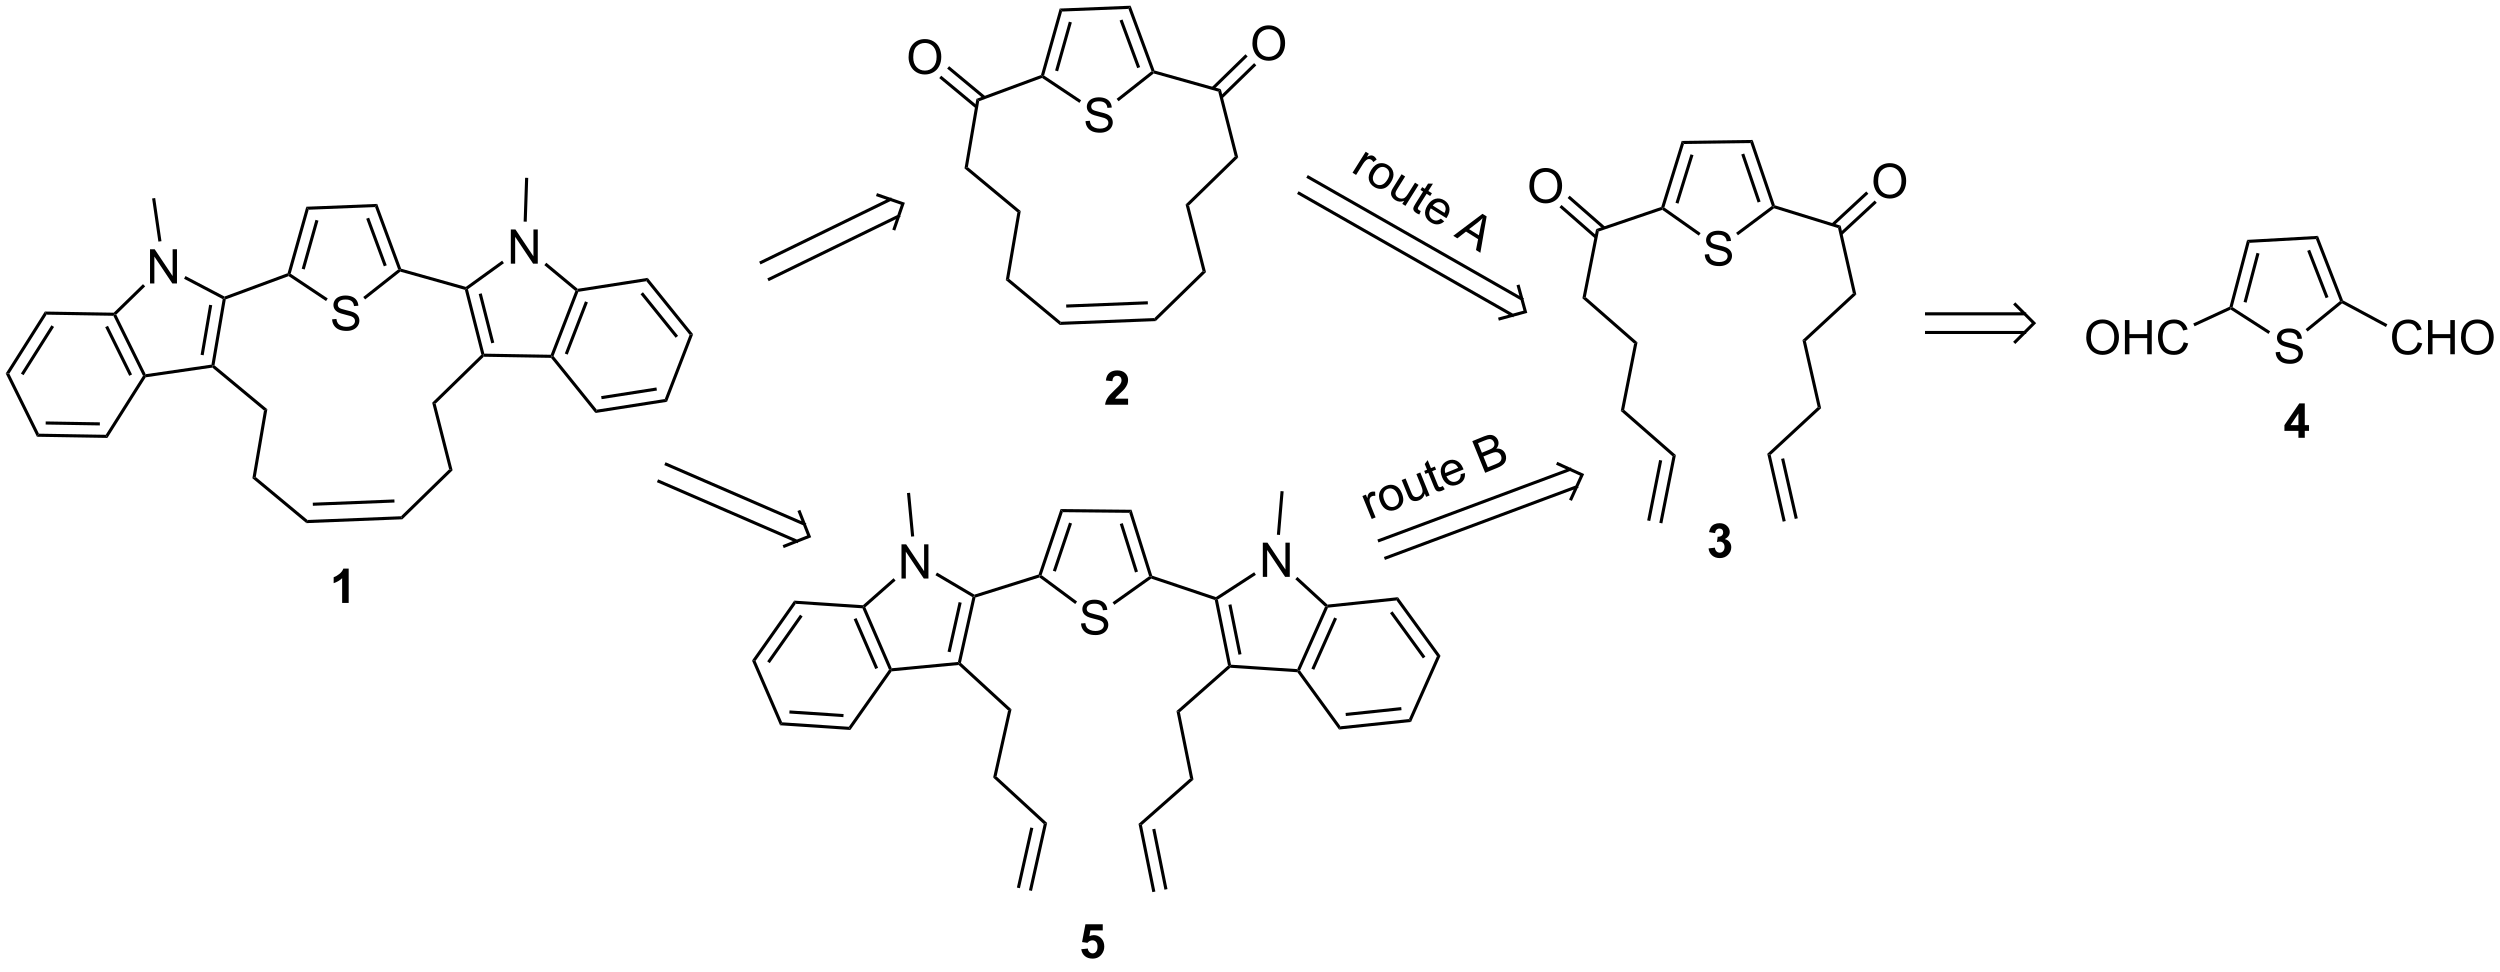 <?xml version="1.0" encoding="UTF-8"?>
<!DOCTYPE svg PUBLIC '-//W3C//DTD SVG 1.0//EN'
          'http://www.w3.org/TR/2001/REC-SVG-20010904/DTD/svg10.dtd'>
<svg stroke-dasharray="none" shape-rendering="auto" xmlns="http://www.w3.org/2000/svg" font-family="'Dialog'" text-rendering="auto" width="90" fill-opacity="1" color-interpolation="auto" color-rendering="auto" preserveAspectRatio="xMidYMid meet" font-size="12px" viewBox="0 0 90 35" fill="black" xmlns:xlink="http://www.w3.org/1999/xlink" stroke="black" image-rendering="auto" stroke-miterlimit="10" stroke-linecap="square" stroke-linejoin="miter" font-style="normal" stroke-width="1" height="35" stroke-dashoffset="0" font-weight="normal" stroke-opacity="1"
><!--Generated by the Batik Graphics2D SVG Generator--><defs id="genericDefs"
  /><g
  ><defs id="defs1"
    ><clipPath clipPathUnits="userSpaceOnUse" id="clipPath1"
      ><path d="M0.633 0.633 L431.139 0.633 L431.139 166.755 L0.633 166.755 L0.633 0.633 Z"
      /></clipPath
      ><clipPath clipPathUnits="userSpaceOnUse" id="clipPath2"
      ><path d="M99.219 107.714 L99.219 269.217 L517.755 269.217 L517.755 107.714 Z"
      /></clipPath
      ><clipPath clipPathUnits="userSpaceOnUse" id="clipPath3"
      ><path d="M118.393 232.138 L203.979 369.097 L558.909 147.302 L473.323 10.342 Z"
      /></clipPath
      ><clipPath clipPathUnits="userSpaceOnUse" id="clipPath4"
      ><path d="M118.393 232.138 L143.134 271.73 L143.134 271.73 L359.791 271.73 L518.651 172.458 L518.651 107.098 L518.651 107.098 L318.489 107.098 Z"
      /></clipPath
      ><clipPath clipPathUnits="userSpaceOnUse" id="clipPath5"
      ><path d="M148.92 28.217 L88.422 177.962 L476.489 334.743 L536.987 184.998 Z"
      /></clipPath
      ><clipPath clipPathUnits="userSpaceOnUse" id="clipPath6"
      ><path d="M344.169 107.098 L117.052 107.098 L117.052 107.098 L98.604 152.761 L98.604 152.761 L98.604 182.076 L320.518 271.73 L501.946 271.73 L518.651 230.382 L518.651 177.59 Z"
      /></clipPath
      ><clipPath clipPathUnits="userSpaceOnUse" id="clipPath7"
      ><path d="M99.216 107.711 L99.216 269.214 L517.753 269.214 L517.753 107.711 Z"
      /></clipPath
    ></defs
    ><g transform="scale(0.209,0.209) translate(-0.633,-0.633) matrix(1.029,0,0,1.029,-101.424,-110.161)"
    ><path d="M480.114 166.634 L480.83 166.572 Q480.88 167.001 481.065 167.277 Q481.252 167.553 481.643 167.723 Q482.033 167.892 482.52 167.892 Q482.955 167.892 483.286 167.764 Q483.619 167.634 483.781 167.41 Q483.942 167.186 483.942 166.921 Q483.942 166.65 483.786 166.449 Q483.63 166.249 483.27 166.111 Q483.041 166.022 482.252 165.832 Q481.463 165.642 481.145 165.475 Q480.736 165.259 480.533 164.941 Q480.333 164.624 480.333 164.228 Q480.333 163.796 480.577 163.418 Q480.825 163.04 481.296 162.845 Q481.77 162.65 482.348 162.65 Q482.986 162.65 483.471 162.856 Q483.958 163.061 484.218 163.46 Q484.481 163.858 484.502 164.361 L483.776 164.415 Q483.716 163.874 483.377 163.598 Q483.041 163.319 482.38 163.319 Q481.692 163.319 481.377 163.572 Q481.065 163.822 481.065 164.178 Q481.065 164.486 481.286 164.686 Q481.505 164.884 482.429 165.095 Q483.354 165.303 483.697 165.46 Q484.197 165.689 484.434 166.043 Q484.674 166.397 484.674 166.858 Q484.674 167.314 484.411 167.72 Q484.151 168.124 483.658 168.35 Q483.169 168.574 482.557 168.574 Q481.778 168.574 481.252 168.348 Q480.729 168.119 480.429 167.665 Q480.13 167.21 480.114 166.634 Z" stroke="none" clip-path="url(#clipPath2)"
    /></g
    ><g transform="matrix(0.215,0,0,0.215,-21.335,-23.162)"
    ><path d="M491.563 158.036 L491.355 158.22 L491.044 158.138 L487.011 147.763 L487.359 147.223 ZM489.121 157.473 L486.042 149.552 L485.557 149.741 L488.637 157.662 Z" stroke="none" clip-path="url(#clipPath2)"
    /></g
    ><g transform="matrix(0.215,0,0,0.215,-21.335,-23.162)"
    ><path d="M487.359 147.223 L487.011 147.763 L475.898 148.393 L475.491 147.895 Z" stroke="none" clip-path="url(#clipPath2)"
    /></g
    ><g transform="matrix(0.215,0,0,0.215,-21.335,-23.162)"
    ><path d="M475.491 147.895 L475.898 148.393 L473.063 159.157 L472.764 159.273 L472.543 159.089 ZM477.063 150.061 L474.899 158.279 L475.402 158.412 L477.566 150.194 Z" stroke="none" clip-path="url(#clipPath2)"
    /></g
    ><g transform="matrix(0.215,0,0,0.215,-21.335,-23.162)"
    ><path d="M472.743 159.569 L472.764 159.273 L473.063 159.157 L479.356 163.205 L479.074 163.643 Z" stroke="none" clip-path="url(#clipPath2)"
    /></g
    ><g transform="matrix(0.215,0,0,0.215,-21.335,-23.162)"
    ><path d="M485.616 163.243 L485.287 162.84 L491.044 158.138 L491.355 158.22 L491.385 158.531 Z" stroke="none" clip-path="url(#clipPath2)"
    /></g
    ><g transform="matrix(0.215,0,0,0.215,-21.335,-23.162)"
    ><path d="M448.557 164.261 Q448.557 162.834 449.322 162.029 Q450.088 161.222 451.299 161.222 Q452.091 161.222 452.726 161.602 Q453.364 161.98 453.697 162.657 Q454.033 163.334 454.033 164.193 Q454.033 165.066 453.682 165.753 Q453.33 166.441 452.684 166.795 Q452.041 167.149 451.294 167.149 Q450.486 167.149 449.848 166.758 Q449.213 166.365 448.885 165.691 Q448.557 165.013 448.557 164.261 ZM449.338 164.271 Q449.338 165.308 449.893 165.904 Q450.45 166.498 451.291 166.498 Q452.145 166.498 452.697 165.896 Q453.252 165.295 453.252 164.191 Q453.252 163.49 453.015 162.969 Q452.778 162.448 452.322 162.162 Q451.869 161.873 451.301 161.873 Q450.497 161.873 449.916 162.428 Q449.338 162.98 449.338 164.271 ZM455.032 167.05 L455.032 161.323 L455.79 161.323 L455.79 163.675 L458.766 163.675 L458.766 161.323 L459.524 161.323 L459.524 167.05 L458.766 167.05 L458.766 164.35 L455.79 164.35 L455.79 167.05 L455.032 167.05 ZM464.872 165.042 L465.63 165.232 Q465.393 166.167 464.773 166.659 Q464.153 167.149 463.26 167.149 Q462.333 167.149 461.752 166.771 Q461.174 166.394 460.869 165.68 Q460.567 164.964 460.567 164.144 Q460.567 163.248 460.908 162.584 Q461.252 161.917 461.882 161.571 Q462.512 161.225 463.27 161.225 Q464.13 161.225 464.716 161.662 Q465.301 162.1 465.533 162.894 L464.786 163.068 Q464.588 162.443 464.208 162.159 Q463.83 161.873 463.255 161.873 Q462.596 161.873 462.15 162.191 Q461.708 162.506 461.528 163.04 Q461.348 163.573 461.348 164.138 Q461.348 164.87 461.562 165.415 Q461.775 165.959 462.223 166.23 Q462.674 166.498 463.197 166.498 Q463.833 166.498 464.273 166.131 Q464.716 165.763 464.872 165.042 Z" stroke="none" clip-path="url(#clipPath2)"
    /></g
    ><g transform="matrix(0.215,0,0,0.215,-21.335,-23.162)"
    ><path d="M504.067 165.042 L504.825 165.232 Q504.588 166.167 503.968 166.659 Q503.348 167.149 502.455 167.149 Q501.528 167.149 500.947 166.771 Q500.369 166.394 500.064 165.68 Q499.762 164.964 499.762 164.144 Q499.762 163.248 500.103 162.584 Q500.447 161.917 501.077 161.571 Q501.708 161.225 502.466 161.225 Q503.325 161.225 503.911 161.662 Q504.497 162.1 504.728 162.894 L503.981 163.068 Q503.783 162.443 503.403 162.159 Q503.025 161.873 502.45 161.873 Q501.791 161.873 501.346 162.191 Q500.903 162.506 500.723 163.04 Q500.544 163.573 500.544 164.138 Q500.544 164.87 500.757 165.415 Q500.971 165.959 501.419 166.23 Q501.869 166.498 502.392 166.498 Q503.028 166.498 503.468 166.131 Q503.911 165.763 504.067 165.042 ZM505.782 167.05 L505.782 161.323 L506.54 161.323 L506.54 163.675 L509.516 163.675 L509.516 161.323 L510.274 161.323 L510.274 167.05 L509.516 167.05 L509.516 164.35 L506.54 164.35 L506.54 167.05 L505.782 167.05 ZM511.307 164.261 Q511.307 162.834 512.072 162.029 Q512.838 161.222 514.049 161.222 Q514.841 161.222 515.476 161.602 Q516.114 161.98 516.447 162.657 Q516.783 163.334 516.783 164.193 Q516.783 165.066 516.432 165.753 Q516.08 166.441 515.434 166.795 Q514.791 167.149 514.044 167.149 Q513.236 167.149 512.598 166.758 Q511.963 166.365 511.635 165.691 Q511.307 165.013 511.307 164.261 ZM512.088 164.271 Q512.088 165.308 512.643 165.904 Q513.2 166.498 514.041 166.498 Q514.895 166.498 515.447 165.896 Q516.002 165.295 516.002 164.191 Q516.002 163.49 515.765 162.969 Q515.528 162.448 515.072 162.162 Q514.619 161.873 514.051 161.873 Q513.247 161.873 512.666 162.428 Q512.088 162.98 512.088 164.271 Z" stroke="none" clip-path="url(#clipPath2)"
    /></g
    ><g transform="matrix(0.215,0,0,0.215,-21.335,-23.162)"
    ><path d="M466.694 162.364 L466.476 161.892 L472.543 159.089 L472.764 159.273 L472.743 159.569 Z" stroke="none" clip-path="url(#clipPath2)"
    /></g
    ><g transform="matrix(0.215,0,0,0.215,-21.335,-23.162)"
    ><path d="M491.385 158.531 L491.355 158.22 L491.563 158.036 L498.981 162.027 L498.735 162.485 Z" stroke="none" clip-path="url(#clipPath2)"
    /></g
    ><g transform="matrix(0.215,0,0,0.215,-21.335,-23.162)"
    ><path d="M384.683 150.348 L385.399 150.286 Q385.449 150.715 385.634 150.991 Q385.821 151.267 386.212 151.436 Q386.603 151.606 387.09 151.606 Q387.524 151.606 387.855 151.478 Q388.189 151.348 388.35 151.124 Q388.512 150.9 388.512 150.634 Q388.512 150.364 388.355 150.163 Q388.199 149.963 387.84 149.825 Q387.611 149.736 386.821 149.546 Q386.032 149.356 385.715 149.189 Q385.306 148.973 385.103 148.655 Q384.902 148.338 384.902 147.942 Q384.902 147.509 385.147 147.132 Q385.394 146.754 385.866 146.559 Q386.34 146.364 386.918 146.364 Q387.556 146.364 388.04 146.569 Q388.527 146.775 388.788 147.173 Q389.051 147.572 389.071 148.075 L388.345 148.129 Q388.285 147.588 387.946 147.311 Q387.611 147.033 386.949 147.033 Q386.262 147.033 385.946 147.286 Q385.634 147.536 385.634 147.892 Q385.634 148.2 385.855 148.4 Q386.074 148.598 386.998 148.809 Q387.923 149.017 388.267 149.173 Q388.767 149.403 389.004 149.757 Q389.243 150.111 389.243 150.572 Q389.243 151.028 388.98 151.434 Q388.72 151.838 388.228 152.064 Q387.738 152.288 387.126 152.288 Q386.347 152.288 385.821 152.061 Q385.298 151.832 384.998 151.379 Q384.699 150.923 384.683 150.348 Z" stroke="none" clip-path="url(#clipPath2)"
    /></g
    ><g transform="matrix(0.215,0,0,0.215,-21.335,-23.162)"
    ><path d="M396.43 142.11 L396.226 142.32 L395.919 142.225 L392.332 131.688 L392.702 131.163 ZM394.027 141.479 L391.287 133.434 L390.795 133.601 L393.534 141.647 Z" stroke="none" clip-path="url(#clipPath2)"
    /></g
    ><g transform="matrix(0.215,0,0,0.215,-21.335,-23.162)"
    ><path d="M392.702 131.163 L392.332 131.688 L381.202 131.844 L380.817 131.329 Z" stroke="none" clip-path="url(#clipPath2)"
    /></g
    ><g transform="matrix(0.215,0,0,0.215,-21.335,-23.162)"
    ><path d="M380.817 131.329 L381.202 131.844 L377.911 142.477 L377.607 142.581 L377.398 142.377 ZM382.295 133.56 L379.782 141.678 L380.279 141.832 L382.792 133.714 Z" stroke="none" clip-path="url(#clipPath2)"
    /></g
    ><g transform="matrix(0.215,0,0,0.215,-21.335,-23.162)"
    ><path d="M377.565 142.87 L377.607 142.581 L377.911 142.477 L383.985 146.761 L383.685 147.186 Z" stroke="none" clip-path="url(#clipPath2)"
    /></g
    ><g transform="matrix(0.215,0,0,0.215,-21.335,-23.162)"
    ><path d="M390.236 147.126 L389.925 146.71 L395.919 142.225 L396.226 142.32 L396.276 142.607 Z" stroke="none" clip-path="url(#clipPath2)"
    /></g
    ><g transform="matrix(0.215,0,0,0.215,-21.335,-23.162)"
    ><path d="M396.276 142.607 L396.226 142.32 L396.43 142.11 L407.441 145.518 L407 145.927 Z" stroke="none" clip-path="url(#clipPath2)"
    /></g
    ><g transform="matrix(0.215,0,0,0.215,-21.335,-23.162)"
    ><path d="M377.398 142.377 L377.607 142.581 L377.565 142.87 L366.938 146.488 L366.486 146.092 Z" stroke="none" clip-path="url(#clipPath2)"
    /></g
    ><g transform="matrix(0.215,0,0,0.215,-21.335,-23.162)"
    ><path d="M366.486 146.092 L366.938 146.488 L364.762 157.483 L364.193 157.676 Z" stroke="none" clip-path="url(#clipPath2)"
    /></g
    ><g transform="matrix(0.215,0,0,0.215,-21.335,-23.162)"
    ><path d="M355.316 138.896 Q355.316 137.469 356.081 136.664 Q356.847 135.857 358.058 135.857 Q358.85 135.857 359.485 136.237 Q360.123 136.614 360.456 137.292 Q360.792 137.969 360.792 138.828 Q360.792 139.7 360.441 140.388 Q360.089 141.075 359.443 141.43 Q358.8 141.784 358.053 141.784 Q357.245 141.784 356.607 141.393 Q355.972 141 355.644 140.325 Q355.316 139.648 355.316 138.896 ZM356.097 138.906 Q356.097 139.943 356.652 140.539 Q357.209 141.133 358.05 141.133 Q358.904 141.133 359.456 140.531 Q360.011 139.93 360.011 138.825 Q360.011 138.125 359.774 137.604 Q359.537 137.083 359.081 136.797 Q358.628 136.508 358.06 136.508 Q357.256 136.508 356.675 137.062 Q356.097 137.614 356.097 138.906 Z" stroke="none" clip-path="url(#clipPath2)"
    /></g
    ><g transform="matrix(0.215,0,0,0.215,-21.335,-23.162)"
    ><path d="M368.016 145.709 L362.059 140.495 L361.716 140.886 L367.673 146.1 ZM366.651 147.268 L360.695 142.053 L360.352 142.445 L366.309 147.659 Z" stroke="none" clip-path="url(#clipPath2)"
    /></g
    ><g transform="matrix(0.215,0,0,0.215,-21.335,-23.162)"
    ><path d="M407 145.927 L407.441 145.518 L410.058 157.034 L409.484 156.856 Z" stroke="none" clip-path="url(#clipPath2)"
    /></g
    ><g transform="matrix(0.215,0,0,0.215,-21.335,-23.162)"
    ><path d="M412.928 138.088 Q412.928 136.661 413.693 135.857 Q414.459 135.049 415.67 135.049 Q416.461 135.049 417.097 135.43 Q417.735 135.807 418.068 136.484 Q418.404 137.161 418.404 138.021 Q418.404 138.893 418.053 139.581 Q417.701 140.268 417.055 140.622 Q416.412 140.976 415.664 140.976 Q414.857 140.976 414.219 140.586 Q413.584 140.193 413.256 139.518 Q412.928 138.841 412.928 138.088 ZM413.709 138.099 Q413.709 139.135 414.264 139.732 Q414.821 140.325 415.662 140.325 Q416.516 140.325 417.068 139.724 Q417.623 139.122 417.623 138.018 Q417.623 137.318 417.386 136.797 Q417.149 136.276 416.693 135.989 Q416.24 135.7 415.672 135.7 Q414.868 135.7 414.287 136.255 Q413.709 136.807 413.709 138.099 Z" stroke="none" clip-path="url(#clipPath2)"
    /></g
    ><g transform="matrix(0.215,0,0,0.215,-21.335,-23.162)"
    ><path d="M407.662 147.079 L413.484 141.688 L413.13 141.307 L407.309 146.698 ZM406.255 145.56 L412.076 140.168 L411.723 139.787 L405.901 145.178 Z" stroke="none" clip-path="url(#clipPath2)"
    /></g
    ><g transform="matrix(0.215,0,0,0.215,-21.335,-23.162)"
    ><path d="M409.484 156.856 L410.058 157.034 L401.614 164.854 L401.04 164.676 Z" stroke="none" clip-path="url(#clipPath2)"
    /></g
    ><g transform="matrix(0.215,0,0,0.215,-21.335,-23.162)"
    ><path d="M401.04 164.676 L401.614 164.854 L404.164 176.076 L403.59 175.899 Z" stroke="none" clip-path="url(#clipPath2)"
    /></g
    ><g transform="matrix(0.215,0,0,0.215,-21.335,-23.162)"
    ><path d="M403.59 175.899 L404.164 176.076 L395.72 183.896 L395.147 183.718 Z" stroke="none" clip-path="url(#clipPath2)"
    /></g
    ><g transform="matrix(0.215,0,0,0.215,-21.335,-23.162)"
    ><path d="M395.147 183.718 L395.72 183.896 L398.237 194.972 L397.73 195.087 ZM397.465 184.572 L399.75 194.628 L400.257 194.513 L397.972 184.457 Z" stroke="none" clip-path="url(#clipPath2)"
    /></g
    ><g transform="matrix(0.215,0,0,0.215,-21.335,-23.162)"
    ><path d="M364.193 157.676 L364.762 157.483 L373.422 165.063 L372.853 165.257 Z" stroke="none" clip-path="url(#clipPath2)"
    /></g
    ><g transform="matrix(0.215,0,0,0.215,-21.335,-23.162)"
    ><path d="M372.853 165.257 L373.422 165.063 L371.187 176.353 L370.618 176.546 Z" stroke="none" clip-path="url(#clipPath2)"
    /></g
    ><g transform="matrix(0.215,0,0,0.215,-21.335,-23.162)"
    ><path d="M370.618 176.546 L371.187 176.353 L379.846 183.933 L379.278 184.126 Z" stroke="none" clip-path="url(#clipPath2)"
    /></g
    ><g transform="matrix(0.215,0,0,0.215,-21.335,-23.162)"
    ><path d="M379.278 184.126 L379.846 183.933 L377.582 195.37 L377.072 195.269 ZM377.043 184.75 L375.04 194.866 L375.55 194.967 L377.553 184.851 Z" stroke="none" clip-path="url(#clipPath2)"
    /></g
    ><g transform="matrix(0.215,0,0,0.215,-21.335,-23.162)"
    ><path d="M280.246 212.128 L280.962 212.066 Q281.011 212.495 281.196 212.772 Q281.384 213.048 281.774 213.217 Q282.165 213.386 282.652 213.386 Q283.087 213.386 283.418 213.258 Q283.751 213.128 283.912 212.904 Q284.074 212.68 284.074 212.415 Q284.074 212.144 283.918 211.943 Q283.761 211.743 283.402 211.605 Q283.173 211.516 282.384 211.326 Q281.595 211.136 281.277 210.969 Q280.868 210.753 280.665 210.435 Q280.464 210.118 280.464 209.722 Q280.464 209.29 280.709 208.912 Q280.957 208.535 281.428 208.339 Q281.902 208.144 282.48 208.144 Q283.118 208.144 283.603 208.35 Q284.089 208.555 284.35 208.954 Q284.613 209.352 284.634 209.855 L283.907 209.91 Q283.847 209.368 283.509 209.092 Q283.173 208.813 282.511 208.813 Q281.824 208.813 281.509 209.066 Q281.196 209.316 281.196 209.673 Q281.196 209.98 281.418 210.18 Q281.636 210.378 282.561 210.589 Q283.485 210.798 283.829 210.954 Q284.329 211.183 284.566 211.537 Q284.806 211.891 284.806 212.352 Q284.806 212.808 284.543 213.214 Q284.282 213.618 283.79 213.844 Q283.3 214.068 282.688 214.068 Q281.91 214.068 281.384 213.842 Q280.86 213.613 280.561 213.16 Q280.261 212.704 280.246 212.128 Z" stroke="none" clip-path="url(#clipPath2)"
    /></g
    ><g transform="matrix(0.215,0,0,0.215,-21.335,-23.162)"
    ><path d="M292.162 204.121 L291.953 204.325 L291.648 204.223 L288.317 193.602 L288.7 193.086 ZM289.774 203.431 L287.231 195.322 L286.734 195.478 L289.278 203.587 Z" stroke="none" clip-path="url(#clipPath2)"
    /></g
    ><g transform="matrix(0.215,0,0,0.215,-21.335,-23.162)"
    ><path d="M288.7 193.086 L288.317 193.602 L277.187 193.489 L276.814 192.965 Z" stroke="none" clip-path="url(#clipPath2)"
    /></g
    ><g transform="matrix(0.215,0,0,0.215,-21.335,-23.162)"
    ><path d="M276.814 192.965 L277.187 193.489 L273.639 204.039 L273.333 204.135 L273.128 203.927 ZM278.238 195.231 L275.529 203.286 L276.022 203.452 L278.731 195.396 Z" stroke="none" clip-path="url(#clipPath2)"
    /></g
    ><g transform="matrix(0.215,0,0,0.215,-21.335,-23.162)"
    ><path d="M273.284 204.423 L273.333 204.135 L273.639 204.039 L279.582 208.45 L279.272 208.867 Z" stroke="none" clip-path="url(#clipPath2)"
    /></g
    ><g transform="matrix(0.215,0,0,0.215,-21.335,-23.162)"
    ><path d="M285.823 209.004 L285.521 208.579 L291.648 204.223 L291.953 204.325 L291.996 204.614 Z" stroke="none" clip-path="url(#clipPath2)"
    /></g
    ><g transform="matrix(0.215,0,0,0.215,-21.335,-23.162)"
    ><path d="M291.996 204.614 L291.953 204.325 L292.162 204.121 L302.825 207.706 L302.862 207.993 L302.636 208.192 Z" stroke="none" clip-path="url(#clipPath2)"
    /></g
    ><g transform="matrix(0.215,0,0,0.215,-21.335,-23.162)"
    ><path d="M273.128 203.927 L273.333 204.135 L273.284 204.423 L262.573 207.783 L262.352 207.58 L262.384 207.297 Z" stroke="none" clip-path="url(#clipPath2)"
    /></g
    ><g transform="matrix(0.215,0,0,0.215,-21.335,-23.162)"
    ><path d="M262.057 207.708 L262.352 207.58 L262.573 207.783 L260.131 218.722 L259.844 218.812 L259.631 218.571 ZM259.748 208.541 L257.896 216.835 L258.404 216.948 L260.256 208.654 Z" stroke="none" clip-path="url(#clipPath2)"
    /></g
    ><g transform="matrix(0.215,0,0,0.215,-21.335,-23.162)"
    ><path d="M302.636 208.192 L302.862 207.993 L303.152 208.115 L305.355 219.028 L305.139 219.274 L304.855 219.178 ZM304.916 209.015 L306.602 217.364 L307.112 217.261 L305.426 208.912 Z" stroke="none" clip-path="url(#clipPath2)"
    /></g
    ><g transform="matrix(0.215,0,0,0.215,-21.335,-23.162)"
    ><path d="M304.855 219.178 L305.139 219.274 L305.23 219.541 L296.793 226.983 L296.224 226.791 Z" stroke="none" clip-path="url(#clipPath2)"
    /></g
    ><g transform="matrix(0.215,0,0,0.215,-21.335,-23.162)"
    ><path d="M296.224 226.791 L296.793 226.983 L299.071 238.264 L298.502 238.072 Z" stroke="none" clip-path="url(#clipPath2)"
    /></g
    ><g transform="matrix(0.215,0,0,0.215,-21.335,-23.162)"
    ><path d="M298.502 238.072 L299.071 238.264 L290.441 245.877 L289.871 245.685 Z" stroke="none" clip-path="url(#clipPath2)"
    /></g
    ><g transform="matrix(0.215,0,0,0.215,-21.335,-23.162)"
    ><path d="M289.871 245.685 L290.441 245.877 L292.689 257.011 L292.179 257.114 ZM292.168 246.595 L294.209 256.704 L294.719 256.601 L292.678 246.492 Z" stroke="none" clip-path="url(#clipPath2)"
    /></g
    ><g transform="matrix(0.215,0,0,0.215,-21.335,-23.162)"
    ><path d="M259.753 219.082 L259.844 218.812 L260.131 218.722 L268.604 226.51 L268.031 226.689 Z" stroke="none" clip-path="url(#clipPath2)"
    /></g
    ><g transform="matrix(0.215,0,0,0.215,-21.335,-23.162)"
    ><path d="M268.031 226.689 L268.604 226.51 L266.097 237.742 L265.524 237.922 Z" stroke="none" clip-path="url(#clipPath2)"
    /></g
    ><g transform="matrix(0.215,0,0,0.215,-21.335,-23.162)"
    ><path d="M265.524 237.922 L266.097 237.742 L274.57 245.529 L273.997 245.709 Z" stroke="none" clip-path="url(#clipPath2)"
    /></g
    ><g transform="matrix(0.215,0,0,0.215,-21.335,-23.162)"
    ><path d="M273.997 245.709 L274.57 245.529 L272.03 256.908 L271.522 256.795 ZM271.748 246.279 L269.501 256.344 L270.008 256.457 L272.255 246.392 Z" stroke="none" clip-path="url(#clipPath2)"
    /></g
    ><g transform="matrix(0.215,0,0,0.215,-21.335,-23.162)"
    ><path d="M310.681 204.322 L310.681 198.595 L311.459 198.595 L314.467 203.09 L314.467 198.595 L315.194 198.595 L315.194 204.322 L314.415 204.322 L311.407 199.822 L311.407 204.322 L310.681 204.322 Z" stroke="none" clip-path="url(#clipPath2)"
    /></g
    ><g transform="matrix(0.215,0,0,0.215,-21.335,-23.162)"
    ><path d="M305.23 219.541 L305.139 219.274 L305.355 219.028 L316.445 219.77 L316.609 220.041 L316.47 220.293 Z" stroke="none" clip-path="url(#clipPath2)"
    /></g
    ><g transform="matrix(0.215,0,0,0.215,-21.335,-23.162)"
    ><path d="M316.908 220.01 L316.609 220.041 L316.445 219.77 L321.106 209.3 L321.42 209.235 L321.597 209.478 ZM319.292 219.89 L323.103 211.329 L322.628 211.118 L318.817 219.679 Z" stroke="none" clip-path="url(#clipPath2)"
    /></g
    ><g transform="matrix(0.215,0,0,0.215,-21.335,-23.162)"
    ><path d="M321.51 208.964 L321.42 209.235 L321.106 209.3 L316.12 204.718 L316.473 204.334 Z" stroke="none" clip-path="url(#clipPath2)"
    /></g
    ><g transform="matrix(0.215,0,0,0.215,-21.335,-23.162)"
    ><path d="M309.235 203.546 L309.519 203.982 L303.152 208.115 L302.862 207.993 L302.825 207.706 Z" stroke="none" clip-path="url(#clipPath2)"
    /></g
    ><g transform="matrix(0.215,0,0,0.215,-21.335,-23.162)"
    ><path d="M250.178 204.599 L250.178 198.872 L250.957 198.872 L253.965 203.367 L253.965 198.872 L254.691 198.872 L254.691 204.599 L253.913 204.599 L250.905 200.099 L250.905 204.599 L250.178 204.599 Z" stroke="none" clip-path="url(#clipPath2)"
    /></g
    ><g transform="matrix(0.215,0,0,0.215,-21.335,-23.162)"
    ><path d="M262.384 207.297 L262.352 207.58 L262.057 207.708 L255.866 204.048 L256.13 203.601 Z" stroke="none" clip-path="url(#clipPath2)"
    /></g
    ><g transform="matrix(0.215,0,0,0.215,-21.335,-23.162)"
    ><path d="M248.848 204.549 L249.192 204.94 L244.127 209.407 L243.813 209.337 L243.722 209.07 Z" stroke="none" clip-path="url(#clipPath2)"
    /></g
    ><g transform="matrix(0.215,0,0,0.215,-21.335,-23.162)"
    ><path d="M243.638 209.586 L243.813 209.337 L244.127 209.407 L248.55 219.621 L248.387 219.898 L248.09 219.868 ZM242.176 211.423 L245.786 219.758 L246.263 219.552 L242.653 211.216 Z" stroke="none" clip-path="url(#clipPath2)"
    /></g
    ><g transform="matrix(0.215,0,0,0.215,-21.335,-23.162)"
    ><path d="M248.53 220.146 L248.387 219.898 L248.55 219.621 L259.631 218.571 L259.844 218.812 L259.753 219.082 Z" stroke="none" clip-path="url(#clipPath2)"
    /></g
    ><g transform="matrix(0.215,0,0,0.215,-21.335,-23.162)"
    ><path d="M243.722 209.07 L243.813 209.337 L243.638 209.586 L232.472 208.839 L232.215 208.3 Z" stroke="none" clip-path="url(#clipPath2)"
    /></g
    ><g transform="matrix(0.215,0,0,0.215,-21.335,-23.162)"
    ><path d="M232.215 208.3 L232.472 208.839 L225.744 218.394 L225.151 218.333 ZM233.196 210.652 L227.694 218.466 L228.119 218.766 L233.621 210.952 Z" stroke="none" clip-path="url(#clipPath2)"
    /></g
    ><g transform="matrix(0.215,0,0,0.215,-21.335,-23.162)"
    ><path d="M225.151 218.333 L225.744 218.394 L230.197 228.675 L229.845 229.173 Z" stroke="none" clip-path="url(#clipPath2)"
    /></g
    ><g transform="matrix(0.215,0,0,0.215,-21.335,-23.162)"
    ><path d="M229.845 229.173 L230.197 228.675 L241.362 229.422 L241.619 229.961 ZM231.401 227.203 L240.451 227.809 L240.486 227.29 L231.435 226.684 Z" stroke="none" clip-path="url(#clipPath2)"
    /></g
    ><g transform="matrix(0.215,0,0,0.215,-21.335,-23.162)"
    ><path d="M241.619 229.961 L241.362 229.422 L248.09 219.868 L248.387 219.898 L248.53 220.146 Z" stroke="none" clip-path="url(#clipPath2)"
    /></g
    ><g transform="matrix(0.215,0,0,0.215,-21.335,-23.162)"
    ><path d="M316.47 220.293 L316.609 220.041 L316.908 220.01 L323.685 229.337 L323.44 229.885 Z" stroke="none" clip-path="url(#clipPath2)"
    /></g
    ><g transform="matrix(0.215,0,0,0.215,-21.335,-23.162)"
    ><path d="M323.44 229.885 L323.685 229.337 L335.15 228.131 L335.503 228.617 ZM324.59 227.624 L333.909 226.644 L333.854 226.126 L324.535 227.106 Z" stroke="none" clip-path="url(#clipPath2)"
    /></g
    ><g transform="matrix(0.215,0,0,0.215,-21.335,-23.162)"
    ><path d="M335.503 228.617 L335.15 228.131 L339.839 217.599 L340.436 217.536 Z" stroke="none" clip-path="url(#clipPath2)"
    /></g
    ><g transform="matrix(0.215,0,0,0.215,-21.335,-23.162)"
    ><path d="M340.436 217.536 L339.839 217.599 L333.062 208.272 L333.306 207.723 ZM337.903 217.672 L332.395 210.091 L331.974 210.397 L337.482 217.977 Z" stroke="none" clip-path="url(#clipPath2)"
    /></g
    ><g transform="matrix(0.215,0,0,0.215,-21.335,-23.162)"
    ><path d="M333.306 207.723 L333.062 208.272 L321.597 209.478 L321.42 209.235 L321.51 208.964 Z" stroke="none" clip-path="url(#clipPath2)"
    /></g
    ><g transform="matrix(0.215,0,0,0.215,-21.335,-23.162)"
    ><path d="M313.555 197.306 L313.037 197.262 L313.65 189.957 L314.168 190 Z" stroke="none" clip-path="url(#clipPath2)"
    /></g
    ><g transform="matrix(0.215,0,0,0.215,-21.335,-23.162)"
    ><path d="M252.308 197.536 L251.79 197.585 L251.099 190.291 L251.617 190.242 Z" stroke="none" clip-path="url(#clipPath2)"
    /></g
    ><g stroke-linecap="butt" stroke-width="0.52" transform="matrix(0.215,0,0,0.215,-21.335,-23.162)"
    ><path fill="none" d="M421.82 160.28 L438.241 160.28 M421.82 163.401 L438.241 163.401 M436.681 164.962 L439.802 161.841 L436.681 158.72" clip-path="url(#clipPath2)"
    /></g
    ><g stroke-linecap="butt" stroke-width="0.52" transform="matrix(0.215,0,0,0.215,-21.335,-23.162)"
    ><path fill="none" d="M210.805 185.472 L233.907 195.487 M209.564 188.335 L232.666 198.351 M230.613 199.162 L234.718 197.54 L233.096 193.435" clip-path="url(#clipPath2)"
    /></g
    ><g stroke-linecap="butt" stroke-width="0.52" transform="matrix(0.215,0,0,0.215,-21.335,-23.162)"
    ><path fill="none" d="M330.196 198.225 L362.13 186.322 M331.286 201.149 L363.22 189.247 M362.303 191.254 L364.137 187.239 L360.123 185.405" clip-path="url(#clipPath2)"
    /></g
    ><g transform="matrix(0.215,0,0,0.215,-21.335,-23.162)"
    ><path d="M154.846 161.198 L155.563 161.135 Q155.612 161.565 155.797 161.841 Q155.984 162.117 156.375 162.286 Q156.766 162.456 157.253 162.456 Q157.688 162.456 158.018 162.328 Q158.352 162.198 158.513 161.974 Q158.675 161.75 158.675 161.484 Q158.675 161.214 158.518 161.013 Q158.362 160.812 158.003 160.674 Q157.774 160.586 156.984 160.396 Q156.195 160.206 155.878 160.039 Q155.469 159.823 155.266 159.505 Q155.065 159.187 155.065 158.792 Q155.065 158.359 155.31 157.982 Q155.557 157.604 156.029 157.409 Q156.503 157.214 157.081 157.214 Q157.719 157.214 158.203 157.419 Q158.69 157.625 158.951 158.023 Q159.214 158.422 159.234 158.924 L158.508 158.979 Q158.448 158.437 158.109 158.161 Q157.774 157.883 157.112 157.883 Q156.425 157.883 156.109 158.135 Q155.797 158.385 155.797 158.742 Q155.797 159.049 156.018 159.25 Q156.237 159.448 157.162 159.659 Q158.086 159.867 158.43 160.023 Q158.93 160.252 159.167 160.607 Q159.406 160.961 159.406 161.422 Q159.406 161.877 159.143 162.284 Q158.883 162.687 158.391 162.914 Q157.901 163.138 157.289 163.138 Q156.511 163.138 155.984 162.911 Q155.461 162.682 155.162 162.229 Q154.862 161.773 154.846 161.198 Z" stroke="none" clip-path="url(#clipPath2)"
    /></g
    ><g transform="matrix(0.215,0,0,0.215,-21.335,-23.162)"
    ><path d="M166.406 152.719 L166.208 152.933 L165.899 152.846 L162.039 142.406 L162.396 141.871 ZM163.987 152.15 L161.041 144.178 L160.553 144.359 L163.499 152.33 Z" stroke="none" clip-path="url(#clipPath2)"
    /></g
    ><g transform="matrix(0.215,0,0,0.215,-21.335,-23.162)"
    ><path d="M162.396 141.871 L162.039 142.406 L150.917 142.85 L150.519 142.345 Z" stroke="none" clip-path="url(#clipPath2)"
    /></g
    ><g transform="matrix(0.215,0,0,0.215,-21.335,-23.162)"
    ><path d="M150.519 142.345 L150.917 142.85 L147.903 153.565 L147.601 153.676 L147.387 153.478 ZM152.054 144.537 L149.753 152.718 L150.254 152.859 L152.555 144.678 Z" stroke="none" clip-path="url(#clipPath2)"
    /></g
    ><g transform="matrix(0.215,0,0,0.215,-21.335,-23.162)"
    ><path d="M147.567 153.966 L147.601 153.676 L147.903 153.565 L154.112 157.707 L153.823 158.14 Z" stroke="none" clip-path="url(#clipPath2)"
    /></g
    ><g transform="matrix(0.215,0,0,0.215,-21.335,-23.162)"
    ><path d="M160.374 157.87 L160.051 157.462 L165.899 152.846 L166.208 152.933 L166.265 153.22 Z" stroke="none" clip-path="url(#clipPath2)"
    /></g
    ><g transform="matrix(0.215,0,0,0.215,-21.335,-23.162)"
    ><path d="M166.265 153.22 L166.208 152.933 L166.406 152.719 L177.236 155.766 L177.287 156.05 L177.072 156.26 Z" stroke="none" clip-path="url(#clipPath2)"
    /></g
    ><g transform="matrix(0.215,0,0,0.215,-21.335,-23.162)"
    ><path d="M147.387 153.478 L147.601 153.676 L147.567 153.966 L137.038 157.858 L136.807 157.666 L136.825 157.382 Z" stroke="none" clip-path="url(#clipPath2)"
    /></g
    ><g transform="matrix(0.215,0,0,0.215,-21.335,-23.162)"
    ><path d="M136.518 157.809 L136.807 157.666 L137.038 157.858 L135.147 168.906 L134.865 169.01 L134.64 168.78 ZM134.254 158.756 L132.821 167.133 L133.333 167.221 L134.767 158.844 Z" stroke="none" clip-path="url(#clipPath2)"
    /></g
    ><g transform="matrix(0.215,0,0,0.215,-21.335,-23.162)"
    ><path d="M177.072 156.26 L177.287 156.05 L177.582 156.157 L180.329 166.946 L180.126 167.203 L179.837 167.122 ZM179.39 156.968 L181.491 165.222 L181.995 165.094 L179.894 156.84 Z" stroke="none" clip-path="url(#clipPath2)"
    /></g
    ><g transform="matrix(0.215,0,0,0.215,-21.335,-23.162)"
    ><path d="M179.837 167.122 L180.126 167.203 L180.231 167.465 L172.177 175.32 L171.599 175.157 Z" stroke="none" clip-path="url(#clipPath2)"
    /></g
    ><g transform="matrix(0.215,0,0,0.215,-21.335,-23.162)"
    ><path d="M171.599 175.157 L172.177 175.32 L175.017 186.473 L174.439 186.31 Z" stroke="none" clip-path="url(#clipPath2)"
    /></g
    ><g transform="matrix(0.215,0,0,0.215,-21.335,-23.162)"
    ><path d="M174.439 186.31 L175.017 186.473 L166.6 194.683 L166.379 194.172 Z" stroke="none" clip-path="url(#clipPath2)"
    /></g
    ><g transform="matrix(0.215,0,0,0.215,-21.335,-23.162)"
    ><path d="M134.788 169.284 L134.865 169.01 L135.147 168.906 L144 176.259 L143.436 176.468 Z" stroke="none" clip-path="url(#clipPath2)"
    /></g
    ><g transform="matrix(0.215,0,0,0.215,-21.335,-23.162)"
    ><path d="M143.436 176.468 L144 176.259 L142.058 187.603 L141.494 187.811 Z" stroke="none" clip-path="url(#clipPath2)"
    /></g
    ><g transform="matrix(0.215,0,0,0.215,-21.335,-23.162)"
    ><path d="M141.494 187.811 L142.058 187.603 L150.718 194.797 L150.54 195.325 Z" stroke="none" clip-path="url(#clipPath2)"
    /></g
    ><g transform="matrix(0.215,0,0,0.215,-21.335,-23.162)"
    ><path d="M184.765 151.882 L184.765 146.156 L185.544 146.156 L188.552 150.651 L188.552 146.156 L189.278 146.156 L189.278 151.882 L188.5 151.882 L185.492 147.382 L185.492 151.882 L184.765 151.882 Z" stroke="none" clip-path="url(#clipPath2)"
    /></g
    ><g transform="matrix(0.215,0,0,0.215,-21.335,-23.162)"
    ><path d="M180.231 167.465 L180.126 167.203 L180.329 166.946 L191.443 167.132 L191.62 167.395 L191.494 167.653 Z" stroke="none" clip-path="url(#clipPath2)"
    /></g
    ><g transform="matrix(0.215,0,0,0.215,-21.335,-23.162)"
    ><path d="M191.917 167.349 L191.62 167.395 L191.443 167.132 L195.574 156.442 L195.884 156.361 L196.072 156.595 ZM194.292 167.109 L197.669 158.369 L197.184 158.181 L193.807 166.922 Z" stroke="none" clip-path="url(#clipPath2)"
    /></g
    ><g transform="matrix(0.215,0,0,0.215,-21.335,-23.162)"
    ><path d="M195.96 156.086 L195.884 156.361 L195.574 156.442 L190.376 152.125 L190.709 151.724 Z" stroke="none" clip-path="url(#clipPath2)"
    /></g
    ><g transform="matrix(0.215,0,0,0.215,-21.335,-23.162)"
    ><path d="M183.309 151.377 L183.614 151.798 L177.582 156.157 L177.287 156.05 L177.236 155.766 Z" stroke="none" clip-path="url(#clipPath2)"
    /></g
    ><g transform="matrix(0.215,0,0,0.215,-21.335,-23.162)"
    ><path d="M124.353 155.189 L124.353 149.463 L125.131 149.463 L128.139 153.957 L128.139 149.463 L128.866 149.463 L128.866 155.189 L128.087 155.189 L125.079 150.689 L125.079 155.189 L124.353 155.189 Z" stroke="none" clip-path="url(#clipPath2)"
    /></g
    ><g transform="matrix(0.215,0,0,0.215,-21.335,-23.162)"
    ><path d="M136.825 157.382 L136.807 157.666 L136.518 157.809 L130.051 154.411 L130.293 153.951 Z" stroke="none" clip-path="url(#clipPath2)"
    /></g
    ><g transform="matrix(0.215,0,0,0.215,-21.335,-23.162)"
    ><path d="M123.174 155.31 L123.537 155.683 L118.697 160.404 L118.38 160.35 L118.276 160.088 Z" stroke="none" clip-path="url(#clipPath2)"
    /></g
    ><g transform="matrix(0.215,0,0,0.215,-21.335,-23.162)"
    ><path d="M118.217 160.607 L118.38 160.35 L118.697 160.404 L123.626 170.384 L123.476 170.669 L123.178 170.653 ZM116.849 162.515 L120.871 170.66 L121.338 170.429 L117.315 162.285 Z" stroke="none" clip-path="url(#clipPath2)"
    /></g
    ><g transform="matrix(0.215,0,0,0.215,-21.335,-23.162)"
    ><path d="M123.632 170.909 L123.476 170.669 L123.626 170.384 L134.64 168.78 L134.865 169.01 L134.788 169.284 Z" stroke="none" clip-path="url(#clipPath2)"
    /></g
    ><g transform="matrix(0.215,0,0,0.215,-21.335,-23.162)"
    ><path d="M118.276 160.088 L118.38 160.35 L118.217 160.607 L107.028 160.421 L106.744 159.895 Z" stroke="none" clip-path="url(#clipPath2)"
    /></g
    ><g transform="matrix(0.215,0,0,0.215,-21.335,-23.162)"
    ><path d="M106.744 159.895 L107.028 160.421 L100.787 170.3 L100.191 170.269 ZM107.842 162.195 L102.737 170.275 L103.177 170.553 L108.281 162.473 Z" stroke="none" clip-path="url(#clipPath2)"
    /></g
    ><g transform="matrix(0.215,0,0,0.215,-21.335,-23.162)"
    ><path d="M100.191 170.269 L100.787 170.3 L105.749 180.346 L105.422 180.861 Z" stroke="none" clip-path="url(#clipPath2)"
    /></g
    ><g transform="matrix(0.215,0,0,0.215,-21.335,-23.162)"
    ><path d="M105.422 180.861 L105.749 180.346 L116.937 180.533 L117.221 181.058 ZM106.877 178.815 L115.947 178.967 L115.955 178.447 L106.886 178.295 Z" stroke="none" clip-path="url(#clipPath2)"
    /></g
    ><g transform="matrix(0.215,0,0,0.215,-21.335,-23.162)"
    ><path d="M117.221 181.058 L116.937 180.533 L123.178 170.653 L123.476 170.669 L123.632 170.909 Z" stroke="none" clip-path="url(#clipPath2)"
    /></g
    ><g transform="matrix(0.215,0,0,0.215,-21.335,-23.162)"
    ><path d="M191.494 167.653 L191.62 167.395 L191.917 167.349 L199.153 176.324 L198.936 176.885 Z" stroke="none" clip-path="url(#clipPath2)"
    /></g
    ><g transform="matrix(0.215,0,0,0.215,-21.335,-23.162)"
    ><path d="M198.936 176.885 L199.153 176.324 L210.543 174.546 L210.92 175.013 ZM199.97 174.568 L209.229 173.123 L209.149 172.609 L199.89 174.054 Z" stroke="none" clip-path="url(#clipPath2)"
    /></g
    ><g transform="matrix(0.215,0,0,0.215,-21.335,-23.162)"
    ><path d="M210.92 175.013 L210.543 174.546 L214.699 163.792 L215.292 163.699 Z" stroke="none" clip-path="url(#clipPath2)"
    /></g
    ><g transform="matrix(0.215,0,0,0.215,-21.335,-23.162)"
    ><path d="M215.292 163.699 L214.699 163.792 L207.463 154.816 L207.68 154.256 ZM212.769 163.962 L206.888 156.666 L206.483 156.993 L212.364 164.288 Z" stroke="none" clip-path="url(#clipPath2)"
    /></g
    ><g transform="matrix(0.215,0,0,0.215,-21.335,-23.162)"
    ><path d="M207.68 154.256 L207.463 154.816 L196.072 156.595 L195.884 156.361 L195.96 156.086 Z" stroke="none" clip-path="url(#clipPath2)"
    /></g
    ><g transform="matrix(0.215,0,0,0.215,-21.335,-23.162)"
    ><path d="M187.431 144.853 L186.911 144.835 L187.158 137.497 L187.678 137.514 Z" stroke="none" clip-path="url(#clipPath2)"
    /></g
    ><g transform="matrix(0.215,0,0,0.215,-21.335,-23.162)"
    ><path d="M126.269 148.113 L125.754 148.188 L124.702 140.963 L125.217 140.888 Z" stroke="none" clip-path="url(#clipPath2)"
    /></g
    ><g transform="matrix(0.215,0,0,0.215,-21.335,-23.162)"
    ><path d="M150.54 195.325 L150.718 194.797 L166.379 194.172 L166.6 194.683 ZM151.621 192.422 L165.29 191.876 L165.269 191.356 L151.601 191.902 Z" stroke="none" clip-path="url(#clipPath2)"
    /></g
    ><g stroke-linecap="butt" stroke-width="0.52" transform="matrix(0.215,0,0,0.215,-21.335,-23.162)"
    ><path fill="none" d="M226.693 151.661 L248.325 141.12 M228.06 154.467 L249.692 143.925 M248.973 146.012 L250.412 141.839 L246.239 140.4" clip-path="url(#clipPath2)"
    /></g
    ><g stroke-linecap="butt" stroke-width="0.52" transform="matrix(0.215,0,0,0.215,-21.335,-23.162)"
    ><path fill="none" d="M318.312 137.398 L354.064 157.809 M316.765 140.108 L352.516 160.519 M350.387 161.101 L354.645 159.938 L353.482 155.679" clip-path="url(#clipPath2)"
    /></g
    ><g transform="matrix(0.215,0,0,0.215,-21.335,-23.162)"
    ><path d="M280.995 128.013 L281.711 127.95 Q281.761 128.38 281.946 128.656 Q282.133 128.932 282.524 129.101 Q282.914 129.27 283.401 129.27 Q283.836 129.27 284.167 129.143 Q284.5 129.013 284.662 128.789 Q284.823 128.565 284.823 128.299 Q284.823 128.028 284.667 127.828 Q284.511 127.627 284.151 127.489 Q283.922 127.401 283.133 127.21 Q282.344 127.02 282.026 126.854 Q281.618 126.638 281.414 126.32 Q281.214 126.002 281.214 125.606 Q281.214 125.174 281.459 124.796 Q281.706 124.419 282.177 124.224 Q282.651 124.028 283.229 124.028 Q283.868 124.028 284.352 124.234 Q284.839 124.44 285.099 124.838 Q285.362 125.237 285.383 125.739 L284.657 125.794 Q284.597 125.252 284.258 124.976 Q283.922 124.697 283.261 124.697 Q282.573 124.697 282.258 124.95 Q281.946 125.2 281.946 125.557 Q281.946 125.864 282.167 126.065 Q282.386 126.263 283.31 126.474 Q284.235 126.682 284.578 126.838 Q285.078 127.067 285.315 127.421 Q285.555 127.776 285.555 128.237 Q285.555 128.692 285.292 129.099 Q285.032 129.502 284.539 129.729 Q284.05 129.953 283.438 129.953 Q282.659 129.953 282.133 129.726 Q281.61 129.497 281.31 129.044 Q281.011 128.588 280.995 128.013 Z" stroke="none" clip-path="url(#clipPath2)"
    /></g
    ><g transform="matrix(0.215,0,0,0.215,-21.335,-23.162)"
    ><path d="M292.555 119.534 L292.357 119.748 L292.047 119.661 L288.188 109.221 L288.545 108.686 ZM290.136 118.964 L287.189 110.993 L286.701 111.173 L289.648 119.145 Z" stroke="none" clip-path="url(#clipPath2)"
    /></g
    ><g transform="matrix(0.215,0,0,0.215,-21.335,-23.162)"
    ><path d="M288.545 108.686 L288.188 109.221 L277.066 109.665 L276.668 109.16 Z" stroke="none" clip-path="url(#clipPath2)"
    /></g
    ><g transform="matrix(0.215,0,0,0.215,-21.335,-23.162)"
    ><path d="M276.668 109.16 L277.066 109.665 L274.052 120.379 L273.75 120.491 L273.536 120.293 ZM278.203 111.352 L275.901 119.533 L276.402 119.674 L278.704 111.493 Z" stroke="none" clip-path="url(#clipPath2)"
    /></g
    ><g transform="matrix(0.215,0,0,0.215,-21.335,-23.162)"
    ><path d="M273.716 120.781 L273.75 120.491 L274.052 120.379 L280.26 124.522 L279.971 124.955 Z" stroke="none" clip-path="url(#clipPath2)"
    /></g
    ><g transform="matrix(0.215,0,0,0.215,-21.335,-23.162)"
    ><path d="M286.522 124.685 L286.2 124.277 L292.047 119.661 L292.357 119.748 L292.414 120.034 Z" stroke="none" clip-path="url(#clipPath2)"
    /></g
    ><g transform="matrix(0.215,0,0,0.215,-21.335,-23.162)"
    ><path d="M292.414 120.034 L292.357 119.748 L292.555 119.534 L303.65 122.655 L303.22 123.075 Z" stroke="none" clip-path="url(#clipPath2)"
    /></g
    ><g transform="matrix(0.215,0,0,0.215,-21.335,-23.162)"
    ><path d="M273.536 120.293 L273.75 120.491 L273.716 120.781 L263.186 124.673 L262.724 124.289 Z" stroke="none" clip-path="url(#clipPath2)"
    /></g
    ><g transform="matrix(0.215,0,0,0.215,-21.335,-23.162)"
    ><path d="M262.724 124.289 L263.186 124.673 L261.295 135.721 L260.732 135.929 Z" stroke="none" clip-path="url(#clipPath2)"
    /></g
    ><g transform="matrix(0.215,0,0,0.215,-21.335,-23.162)"
    ><path d="M303.22 123.075 L303.65 122.655 L306.564 134.099 L305.986 133.936 Z" stroke="none" clip-path="url(#clipPath2)"
    /></g
    ><g transform="matrix(0.215,0,0,0.215,-21.335,-23.162)"
    ><path d="M305.986 133.936 L306.564 134.099 L298.326 142.135 L297.748 141.972 Z" stroke="none" clip-path="url(#clipPath2)"
    /></g
    ><g transform="matrix(0.215,0,0,0.215,-21.335,-23.162)"
    ><path d="M297.748 141.972 L298.326 142.135 L301.166 153.288 L300.587 153.125 Z" stroke="none" clip-path="url(#clipPath2)"
    /></g
    ><g transform="matrix(0.215,0,0,0.215,-21.335,-23.162)"
    ><path d="M300.587 153.125 L301.166 153.288 L292.748 161.498 L292.528 160.986 Z" stroke="none" clip-path="url(#clipPath2)"
    /></g
    ><g transform="matrix(0.215,0,0,0.215,-21.335,-23.162)"
    ><path d="M260.732 135.929 L261.295 135.721 L270.148 143.074 L269.585 143.282 Z" stroke="none" clip-path="url(#clipPath2)"
    /></g
    ><g transform="matrix(0.215,0,0,0.215,-21.335,-23.162)"
    ><path d="M269.585 143.282 L270.148 143.074 L268.206 154.418 L267.643 154.626 Z" stroke="none" clip-path="url(#clipPath2)"
    /></g
    ><g transform="matrix(0.215,0,0,0.215,-21.335,-23.162)"
    ><path d="M267.643 154.626 L268.206 154.418 L276.867 161.612 L276.688 162.139 Z" stroke="none" clip-path="url(#clipPath2)"
    /></g
    ><g transform="matrix(0.215,0,0,0.215,-21.335,-23.162)"
    ><path d="M276.688 162.139 L276.867 161.612 L292.528 160.986 L292.748 161.498 ZM277.77 159.237 L291.438 158.691 L291.418 158.171 L277.749 158.717 Z" stroke="none" clip-path="url(#clipPath2)"
    /></g
    ><g transform="matrix(0.215,0,0,0.215,-21.335,-23.162)"
    ><path d="M308.937 115.015 Q308.937 113.588 309.702 112.783 Q310.468 111.976 311.679 111.976 Q312.471 111.976 313.106 112.356 Q313.744 112.734 314.077 113.411 Q314.413 114.088 314.413 114.947 Q314.413 115.82 314.062 116.507 Q313.71 117.195 313.064 117.549 Q312.421 117.903 311.674 117.903 Q310.866 117.903 310.228 117.512 Q309.593 117.119 309.265 116.445 Q308.937 115.768 308.937 115.015 ZM309.718 115.025 Q309.718 116.062 310.273 116.658 Q310.83 117.252 311.671 117.252 Q312.525 117.252 313.077 116.65 Q313.632 116.049 313.632 114.945 Q313.632 114.244 313.395 113.723 Q313.158 113.203 312.702 112.916 Q312.249 112.627 311.682 112.627 Q310.877 112.627 310.296 113.182 Q309.718 113.734 309.718 115.025 Z" stroke="none" clip-path="url(#clipPath2)"
    /></g
    ><g transform="matrix(0.215,0,0,0.215,-21.335,-23.162)"
    ><path d="M303.912 124.21 L309.59 118.672 L309.226 118.3 L303.549 123.838 ZM302.466 122.727 L308.143 117.189 L307.78 116.817 L302.102 122.355 Z" stroke="none" clip-path="url(#clipPath2)"
    /></g
    ><g transform="matrix(0.215,0,0,0.215,-21.335,-23.162)"
    ><path d="M251.365 117.314 Q251.365 115.886 252.131 115.082 Q252.897 114.275 254.107 114.275 Q254.899 114.275 255.535 114.655 Q256.173 115.032 256.506 115.709 Q256.842 116.386 256.842 117.246 Q256.842 118.118 256.49 118.806 Q256.139 119.493 255.493 119.847 Q254.85 120.202 254.102 120.202 Q253.295 120.202 252.657 119.811 Q252.022 119.418 251.693 118.743 Q251.365 118.066 251.365 117.314 ZM252.147 117.324 Q252.147 118.36 252.701 118.957 Q253.258 119.55 254.1 119.55 Q254.954 119.55 255.506 118.949 Q256.06 118.347 256.06 117.243 Q256.06 116.543 255.824 116.022 Q255.587 115.501 255.131 115.215 Q254.678 114.925 254.11 114.925 Q253.305 114.925 252.725 115.48 Q252.147 116.032 252.147 117.324 Z" stroke="none" clip-path="url(#clipPath2)"
    /></g
    ><g transform="matrix(0.215,0,0,0.215,-21.335,-23.162)"
    ><path d="M264.243 123.866 L258.158 118.812 L257.826 119.212 L263.911 124.266 ZM262.92 125.46 L256.834 120.406 L256.502 120.806 L262.587 125.86 Z" stroke="none" clip-path="url(#clipPath2)"
    /></g
    ><g transform="matrix(0.182,0.114,-0.114,0.182,4.864,-55.824)"
    ><path d="M326.307 136.499 L326.307 132.35 L326.94 132.35 L326.94 132.978 Q327.182 132.538 327.385 132.397 Q327.591 132.256 327.838 132.256 Q328.192 132.256 328.559 132.483 L328.317 133.134 Q328.059 132.983 327.802 132.983 Q327.572 132.983 327.388 133.121 Q327.205 133.259 327.127 133.506 Q327.01 133.881 327.01 134.327 L327.01 136.499 L326.307 136.499 ZM328.716 134.423 Q328.716 133.272 329.356 132.717 Q329.893 132.256 330.661 132.256 Q331.518 132.256 332.059 132.816 Q332.604 133.376 332.604 134.366 Q332.604 135.165 332.361 135.626 Q332.122 136.084 331.664 136.34 Q331.205 136.592 330.661 136.592 Q329.791 136.592 329.252 136.035 Q328.716 135.475 328.716 134.423 ZM329.44 134.423 Q329.44 135.22 329.786 135.618 Q330.135 136.014 330.661 136.014 Q331.184 136.014 331.531 135.616 Q331.88 135.217 331.88 134.4 Q331.88 133.631 331.531 133.236 Q331.182 132.837 330.661 132.837 Q330.135 132.837 329.786 133.233 Q329.44 133.626 329.44 134.423 ZM336.147 136.499 L336.147 135.889 Q335.662 136.592 334.829 136.592 Q334.462 136.592 334.144 136.452 Q333.826 136.311 333.67 136.097 Q333.517 135.884 333.454 135.577 Q333.412 135.368 333.412 134.92 L333.412 132.35 L334.115 132.35 L334.115 134.65 Q334.115 135.202 334.157 135.392 Q334.225 135.67 334.438 135.829 Q334.654 135.986 334.97 135.986 Q335.287 135.986 335.563 135.824 Q335.842 135.663 335.957 135.384 Q336.071 135.103 336.071 134.571 L336.071 132.35 L336.774 132.35 L336.774 136.499 L336.147 136.499 ZM339.411 135.868 L339.513 136.491 Q339.216 136.553 338.981 136.553 Q338.599 136.553 338.388 136.433 Q338.177 136.311 338.091 136.113 Q338.005 135.915 338.005 135.282 L338.005 132.897 L337.489 132.897 L337.489 132.35 L338.005 132.35 L338.005 131.321 L338.705 130.9 L338.705 132.35 L339.411 132.35 L339.411 132.897 L338.705 132.897 L338.705 135.321 Q338.705 135.624 338.742 135.709 Q338.778 135.795 338.861 135.847 Q338.947 135.897 339.104 135.897 Q339.221 135.897 339.411 135.868 ZM342.938 135.163 L343.665 135.251 Q343.493 135.889 343.027 136.241 Q342.563 136.592 341.842 136.592 Q340.93 136.592 340.397 136.032 Q339.865 135.47 339.865 134.459 Q339.865 133.413 340.404 132.834 Q340.944 132.256 341.803 132.256 Q342.634 132.256 343.16 132.824 Q343.688 133.389 343.688 134.415 Q343.688 134.478 343.686 134.603 L340.592 134.603 Q340.631 135.288 340.977 135.652 Q341.326 136.014 341.845 136.014 Q342.233 136.014 342.506 135.811 Q342.779 135.608 342.938 135.163 ZM340.631 134.025 L342.946 134.025 Q342.899 133.501 342.68 133.241 Q342.345 132.834 341.811 132.834 Q341.326 132.834 340.996 133.16 Q340.665 133.483 340.631 134.025 ZM346.23 136.499 L348.43 130.772 L349.248 130.772 L351.592 136.499 L350.727 136.499 L350.061 134.764 L347.665 134.764 L347.037 136.499 L346.23 136.499 ZM347.884 134.147 L349.826 134.147 L349.227 132.561 Q348.954 131.837 348.821 131.374 Q348.712 131.923 348.514 132.467 L347.884 134.147 Z" stroke="none" clip-path="url(#clipPath4)"
    /></g
    ><g transform="matrix(0.199,-0.081,0.081,0.199,-31.964,6.37)"
    ><path d="M329.071 195.819 L329.071 191.67 L329.704 191.67 L329.704 192.298 Q329.946 191.858 330.149 191.717 Q330.355 191.576 330.603 191.576 Q330.957 191.576 331.324 191.803 L331.082 192.454 Q330.824 192.303 330.566 192.303 Q330.337 192.303 330.152 192.441 Q329.97 192.579 329.892 192.826 Q329.774 193.201 329.774 193.647 L329.774 195.819 L329.071 195.819 ZM331.48 193.743 Q331.48 192.592 332.121 192.037 Q332.657 191.576 333.425 191.576 Q334.282 191.576 334.824 192.136 Q335.368 192.696 335.368 193.686 Q335.368 194.485 335.126 194.946 Q334.886 195.404 334.428 195.66 Q333.97 195.912 333.425 195.912 Q332.556 195.912 332.017 195.355 Q331.48 194.795 331.48 193.743 ZM332.204 193.743 Q332.204 194.54 332.55 194.938 Q332.899 195.334 333.425 195.334 Q333.949 195.334 334.295 194.936 Q334.644 194.537 334.644 193.72 Q334.644 192.951 334.295 192.555 Q333.946 192.157 333.425 192.157 Q332.899 192.157 332.55 192.553 Q332.204 192.946 332.204 193.743 ZM338.911 195.819 L338.911 195.209 Q338.427 195.912 337.594 195.912 Q337.226 195.912 336.909 195.772 Q336.591 195.631 336.435 195.417 Q336.281 195.204 336.219 194.897 Q336.177 194.688 336.177 194.24 L336.177 191.67 L336.88 191.67 L336.88 193.97 Q336.88 194.522 336.922 194.712 Q336.989 194.99 337.203 195.149 Q337.419 195.305 337.734 195.305 Q338.052 195.305 338.328 195.144 Q338.606 194.983 338.721 194.704 Q338.836 194.423 338.836 193.891 L338.836 191.67 L339.539 191.67 L339.539 195.819 L338.911 195.819 ZM342.175 195.188 L342.277 195.811 Q341.98 195.873 341.746 195.873 Q341.363 195.873 341.152 195.753 Q340.941 195.631 340.855 195.433 Q340.769 195.235 340.769 194.602 L340.769 192.217 L340.254 192.217 L340.254 191.67 L340.769 191.67 L340.769 190.641 L341.47 190.22 L341.47 191.67 L342.175 191.67 L342.175 192.217 L341.47 192.217 L341.47 194.641 Q341.47 194.944 341.506 195.029 Q341.543 195.115 341.626 195.167 Q341.712 195.217 341.868 195.217 Q341.985 195.217 342.175 195.188 ZM345.703 194.483 L346.429 194.571 Q346.257 195.209 345.791 195.561 Q345.328 195.912 344.606 195.912 Q343.695 195.912 343.161 195.352 Q342.63 194.79 342.63 193.779 Q342.63 192.733 343.169 192.154 Q343.708 191.576 344.567 191.576 Q345.398 191.576 345.924 192.144 Q346.453 192.709 346.453 193.735 Q346.453 193.798 346.45 193.923 L343.356 193.923 Q343.396 194.608 343.742 194.972 Q344.091 195.334 344.609 195.334 Q344.997 195.334 345.271 195.131 Q345.544 194.928 345.703 194.483 ZM343.396 193.345 L345.711 193.345 Q345.664 192.821 345.445 192.561 Q345.109 192.154 344.575 192.154 Q344.091 192.154 343.76 192.48 Q343.429 192.803 343.396 193.345 ZM349.594 195.819 L349.594 190.092 L351.742 190.092 Q352.398 190.092 352.794 190.266 Q353.192 190.438 353.416 190.8 Q353.64 191.162 353.64 191.555 Q353.64 191.923 353.44 192.248 Q353.242 192.571 352.841 192.772 Q353.359 192.923 353.638 193.29 Q353.919 193.657 353.919 194.157 Q353.919 194.561 353.747 194.907 Q353.578 195.251 353.328 195.438 Q353.078 195.626 352.7 195.722 Q352.325 195.819 351.778 195.819 L349.594 195.819 ZM350.351 192.498 L351.591 192.498 Q352.094 192.498 352.312 192.43 Q352.601 192.345 352.747 192.147 Q352.896 191.946 352.896 191.647 Q352.896 191.36 352.757 191.144 Q352.622 190.928 352.367 190.847 Q352.114 190.766 351.497 190.766 L350.351 190.766 L350.351 192.498 ZM350.351 195.141 L351.778 195.141 Q352.146 195.141 352.294 195.115 Q352.554 195.069 352.729 194.959 Q352.906 194.85 353.018 194.641 Q353.132 194.43 353.132 194.157 Q353.132 193.837 352.969 193.602 Q352.804 193.365 352.513 193.269 Q352.224 193.173 351.677 193.173 L350.351 193.173 L350.351 195.141 Z" stroke="none" clip-path="url(#clipPath6)"
    /></g
    ><g transform="matrix(0.215,0,0,0.215,-21.335,-23.162)"
    ><path d="M157.617 208.686 L156.521 208.686 L156.521 204.548 Q155.919 205.11 155.101 205.381 L155.101 204.384 Q155.531 204.243 156.034 203.852 Q156.539 203.459 156.726 202.936 L157.617 202.936 L157.617 208.686 Z" stroke="none" clip-path="url(#clipPath7)"
    /></g
    ><g transform="matrix(0.215,0,0,0.215,-21.335,-23.162)"
    ><path d="M288.121 174.48 L288.121 175.5 L284.274 175.5 Q284.337 174.922 284.649 174.404 Q284.962 173.886 285.884 173.032 Q286.626 172.339 286.793 172.094 Q287.019 171.753 287.019 171.422 Q287.019 171.055 286.821 170.857 Q286.626 170.659 286.277 170.659 Q285.933 170.659 285.73 170.868 Q285.527 171.073 285.496 171.555 L284.402 171.446 Q284.501 170.54 285.017 170.146 Q285.532 169.75 286.306 169.75 Q287.152 169.75 287.637 170.209 Q288.121 170.665 288.121 171.344 Q288.121 171.73 287.983 172.081 Q287.845 172.43 287.543 172.813 Q287.345 173.065 286.824 173.542 Q286.306 174.019 286.165 174.175 Q286.027 174.331 285.941 174.48 L288.121 174.48 Z" stroke="none" clip-path="url(#clipPath7)"
    /></g
    ><g transform="matrix(0.215,0,0,0.215,-21.335,-23.162)"
    ><path d="M484.085 181.031 L484.085 179.878 L481.741 179.878 L481.741 178.917 L484.226 175.281 L485.148 175.281 L485.148 178.914 L485.859 178.914 L485.859 179.878 L485.148 179.878 L485.148 181.031 L484.085 181.031 ZM484.085 178.914 L484.085 176.956 L482.77 178.914 L484.085 178.914 Z" stroke="none" clip-path="url(#clipPath7)"
    /></g
    ><g transform="matrix(0.215,0,0,0.215,-21.335,-23.162)"
    ><path d="M385.315 199.56 L386.377 199.432 Q386.427 199.839 386.648 200.055 Q386.872 200.268 387.19 200.268 Q387.528 200.268 387.76 200.01 Q387.994 199.753 387.994 199.315 Q387.994 198.901 387.77 198.659 Q387.549 198.417 387.229 198.417 Q387.018 198.417 386.724 198.497 L386.846 197.604 Q387.291 197.615 387.526 197.411 Q387.76 197.206 387.76 196.865 Q387.76 196.576 387.588 196.404 Q387.416 196.232 387.13 196.232 Q386.849 196.232 386.648 196.427 Q386.45 196.622 386.408 196.997 L385.395 196.826 Q385.502 196.307 385.713 195.997 Q385.927 195.685 386.307 195.508 Q386.69 195.331 387.161 195.331 Q387.971 195.331 388.458 195.846 Q388.862 196.268 388.862 196.799 Q388.862 197.552 388.036 198.003 Q388.528 198.107 388.822 198.474 Q389.119 198.841 389.119 199.362 Q389.119 200.115 388.567 200.648 Q388.018 201.18 387.197 201.18 Q386.419 201.18 385.906 200.732 Q385.395 200.284 385.315 199.56 Z" stroke="none" clip-path="url(#clipPath7)"
    /></g
    ><g transform="matrix(0.215,0,0,0.215,-21.335,-23.162)"
    ><path d="M280.283 266.669 L281.376 266.557 Q281.423 266.926 281.652 267.145 Q281.884 267.361 282.184 267.361 Q282.527 267.361 282.764 267.083 Q283.004 266.801 283.004 266.239 Q283.004 265.713 282.767 265.45 Q282.533 265.184 282.152 265.184 Q281.681 265.184 281.306 265.603 L280.415 265.473 L280.978 262.494 L283.879 262.494 L283.879 263.52 L281.809 263.52 L281.637 264.494 Q282.004 264.309 282.387 264.309 Q283.118 264.309 283.626 264.841 Q284.134 265.372 284.134 266.221 Q284.134 266.926 283.723 267.481 Q283.165 268.242 282.173 268.242 Q281.379 268.242 280.879 267.815 Q280.379 267.387 280.283 266.669 Z" stroke="none" clip-path="url(#clipPath7)"
    /></g
  ></g
></svg
>
